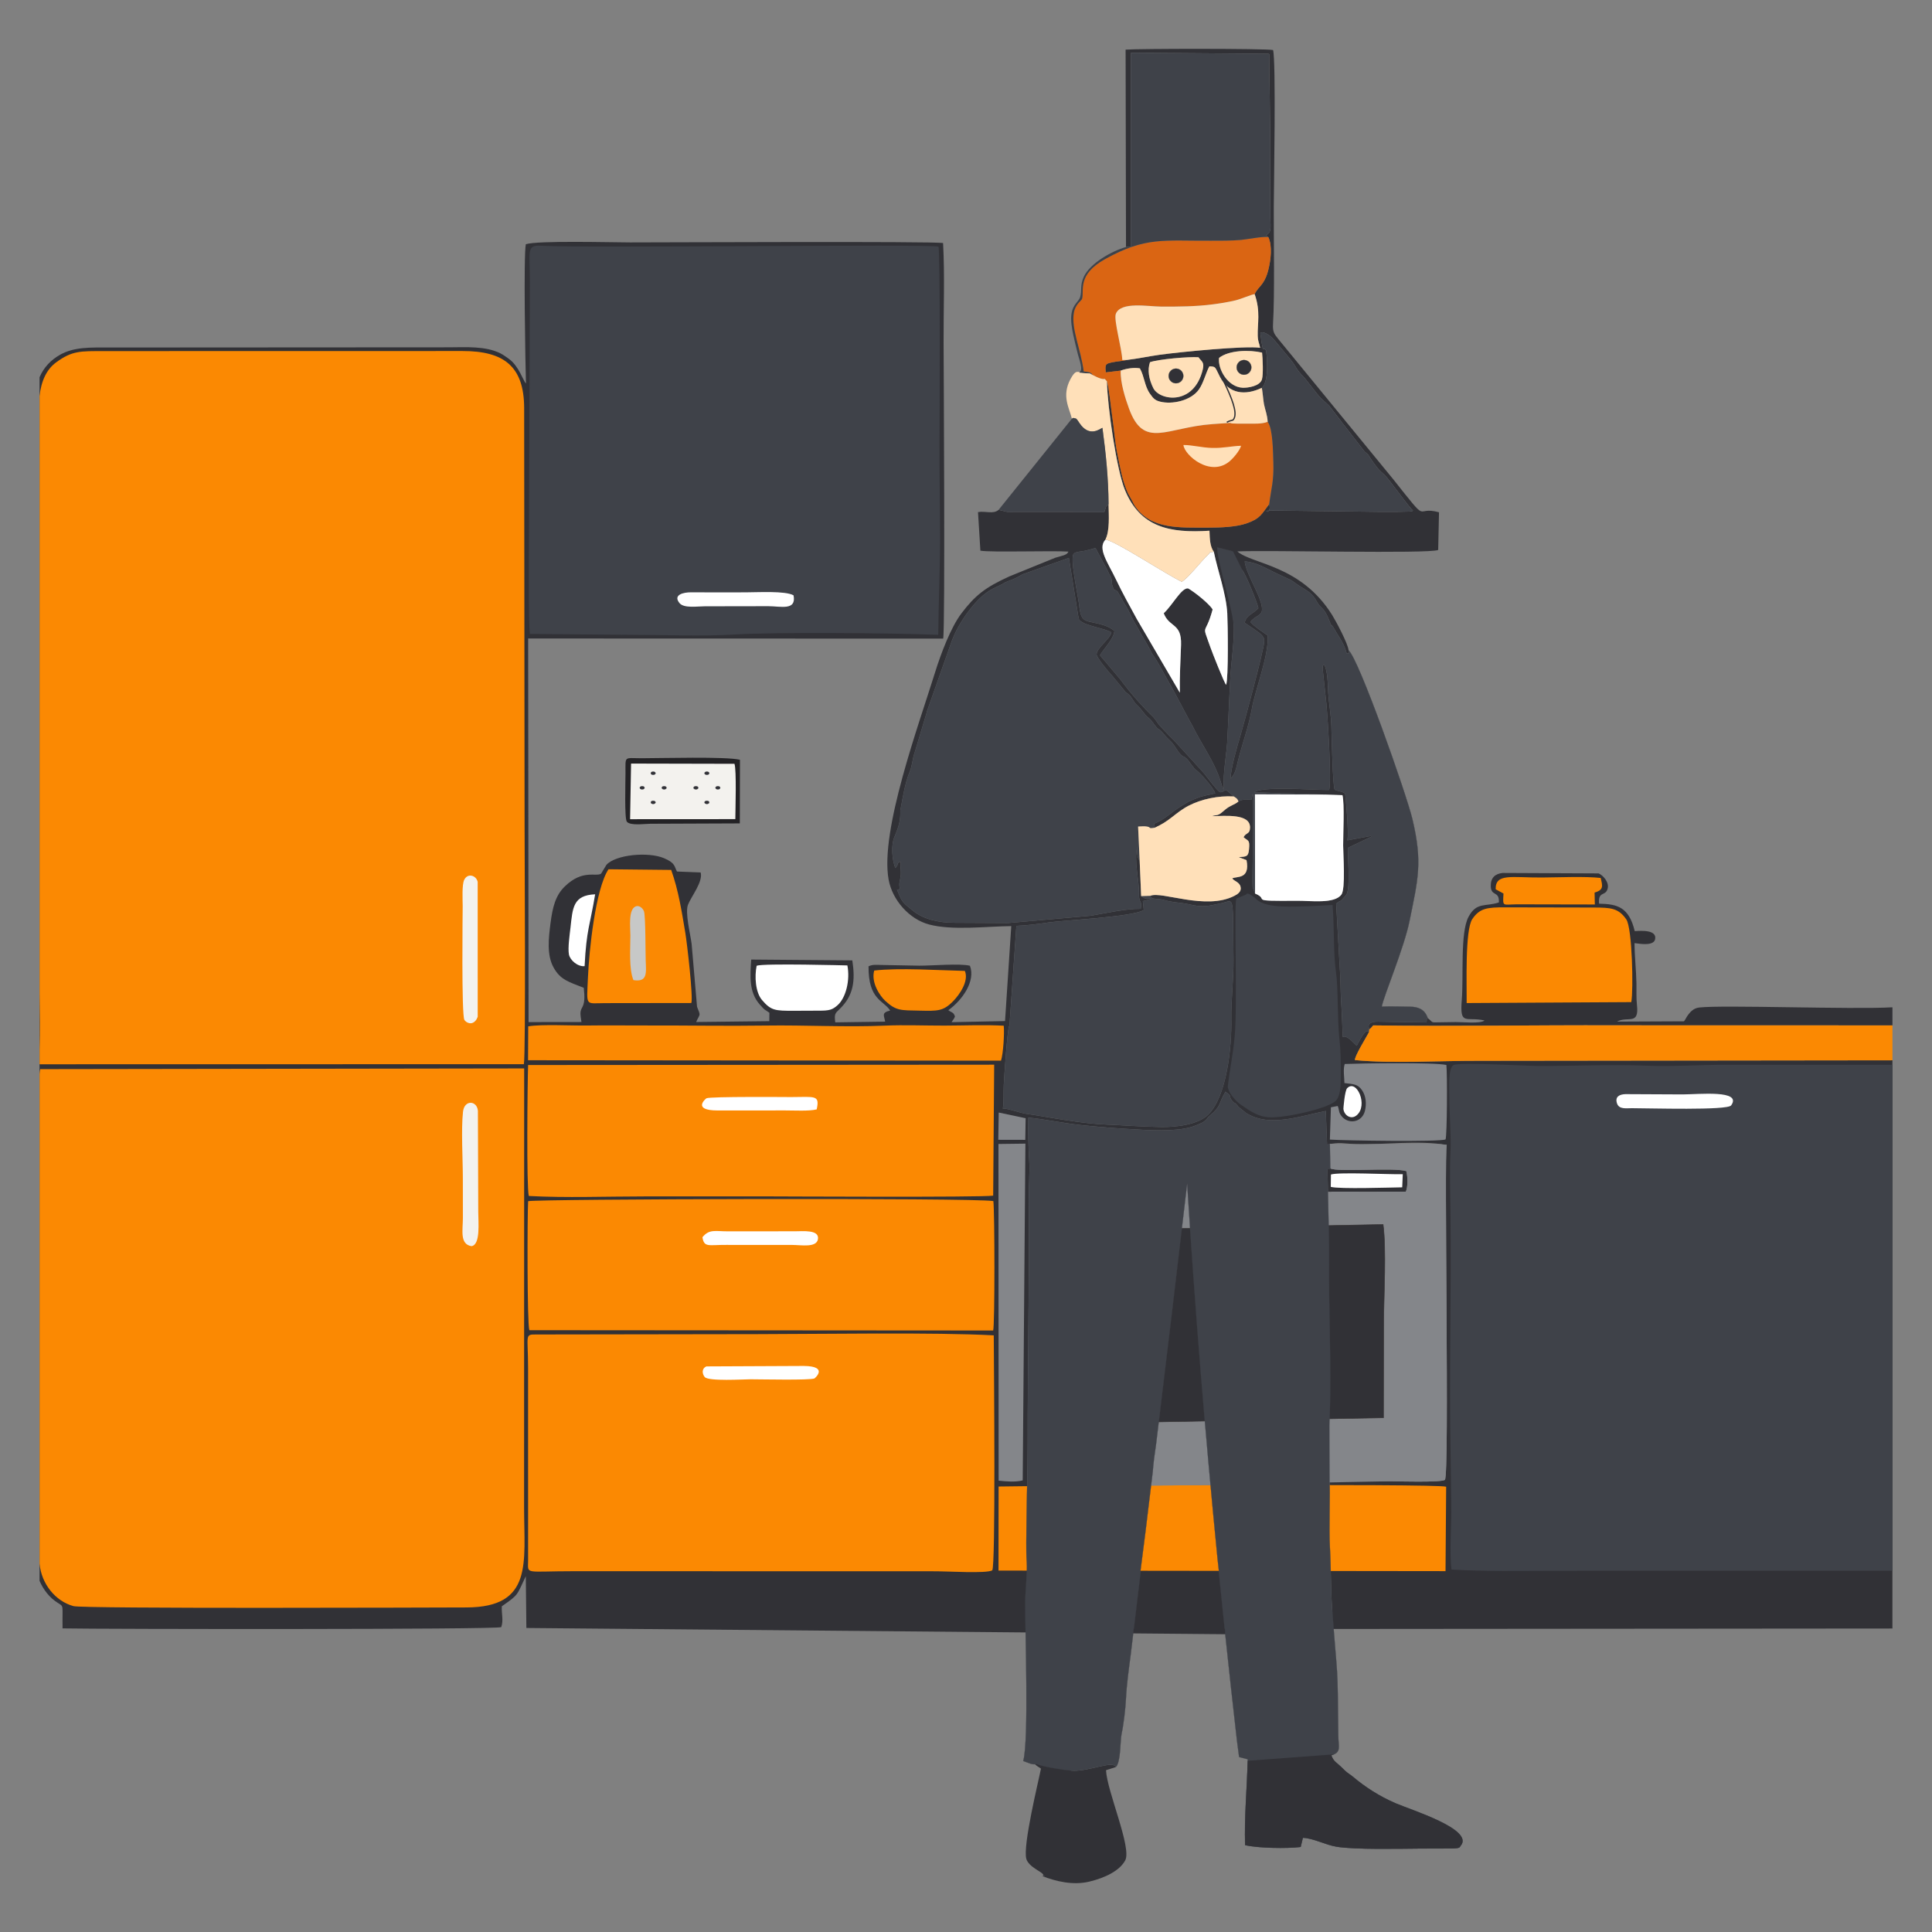<?xml version="1.0" encoding="UTF-8"?>
<!DOCTYPE svg PUBLIC "-//W3C//DTD SVG 1.1//EN" "http://www.w3.org/Graphics/SVG/1.1/DTD/svg11.dtd">
<!-- Creator: CorelDRAW 2020 (64-Bit) -->
<svg xmlns="http://www.w3.org/2000/svg" xml:space="preserve" width="744.192mm" height="744.192mm" version="1.1" style="shape-rendering:geometricPrecision; text-rendering:geometricPrecision; image-rendering:optimizeQuality; fill-rule:evenodd; clip-rule:evenodd"
viewBox="0 0 7879.37 7879.37"
 xmlns:xlink="http://www.w3.org/1999/xlink"
 xmlns:xodm="http://www.corel.com/coreldraw/odm/2003">
 <rect x="0" y="0" width="7879.37" height="7879.37" fill="#808080" stroke="none"/>
 <defs>
  <style type="text/css">
   <![CDATA[
    .str2 {stroke:#313136;stroke-width:5.29;stroke-miterlimit:22.926}
    .str1 {stroke:#373435;stroke-width:2.12;stroke-miterlimit:22.926}
    .str0 {stroke:#3F4249;stroke-width:0.81;stroke-miterlimit:22.926}
    .fil0 {fill:none}
    .fil8 {fill:#232225}
    .fil1 {fill:#313136}
    .fil3 {fill:#3F4249}
    .fil5 {fill:#84868A}
    .fil10 {fill:#C7C8C7}
    .fil4 {fill:#DA6513}
    .fil9 {fill:#F3F2EE}
    .fil2 {fill:#FB8902}
    .fil7 {fill:#FFE0B9}
    .fil6 {fill:white}
   ]]>
  </style>
 </defs>
 <g id="Слой_x0020_1">
  <g id="_2100494217264">
   <rect class="fil0" x="-0" y="-0" width="7879.37" height="7879.37"/>
   <g>
    <g>
     <g>
      <path class="fil1" d="M5138.87 1416.98l10.85 1.97c3.68,12.27 5.5,-4.26 13.98,11.69 0.4,0.75 16.57,122.51 -18.36,151.45 -65.41,31.15 -133.26,26.27 -169.61,-44.41 -21.64,-42.08 -15.73,-42.42 -43.34,-43.64 -13.89,23.93 -23.4,66.88 -42.61,94.14 -32.98,46.8 -110.66,62.28 -158.89,49.76 -22.52,-5.84 -28.71,-15.36 -40.7,-31.89 -22.32,-30.77 -22.52,-69.63 -41.34,-103.69 -24.48,-4.48 -55.54,0.6 -78.18,9.07l-60.94 7.26c-3.08,-32.61 -2.09,-34.85 25.91,-40.97 20.3,-4.44 44.16,-5.25 61.02,-9.84 42,-4.82 88.15,-14.76 131.77,-20.86 84.07,-11.75 351.78,-37.9 410.7,-28.64 -0.08,-0.48 -0.16,-0.96 -0.24,-1.42zm-448.85 60.21c-10.96,32.05 -4.51,69.16 13.54,105.6 25.41,51.3 166.28,73.89 201.98,-76.96 6.88,-29.05 -5.43,-31.48 -17.74,-48.79 -39.29,-2.99 -164.04,8.09 -197.79,20.15zm281.76 -17.63c-5.88,46.03 35.9,118.98 96,121.72 21.12,0.96 71.09,-6.23 79.03,-34.53 5.96,-21.23 2.85,-85.69 0.34,-108.66 -52.99,-12.19 -135.07,-10.01 -175.38,21.46z"/>
      <path class="fil1" d="M5138.87 1416.98l10.85 1.97c-2.1,-7.02 -4.82,-23.48 -9.72,-60.86 9.54,-8.82 36.48,5.97 53.36,24.63 0.77,0.85 1.74,2.06 2.49,2.9 0.73,0.82 1.75,1.98 2.47,2.79 0.69,0.78 1.73,1.91 2.41,2.67l60.72 72.84c32.5,40.56 16.99,33.44 57.9,76.24 0.76,0.8 1.79,1.95 2.56,2.76l54.85 69.62c13.24,15.35 31.87,30.29 44.58,43.08l47.42 61.22c0.58,0.9 1.34,2.24 1.94,3.11 4.55,6.71 3.73,5.04 8.86,11.26l86.26 110.97c17.41,15.61 9.54,4.99 21.97,24.67 6.74,10.67 11.41,16.76 17.03,24.5 18.42,25.35 19,24.79 42.48,46.17 17.73,16.14 98.69,131.47 115.51,144.67 -3.68,2.69 -0.12,1.89 -13.18,4.12l-50.61 1.09c-25.94,-0.06 -51.88,-0.02 -77.82,-0.01l-425.08 -5.29c-9.5,-0.06 -16.35,0.04 -21.19,0.24 -21.61,0.9 -3.42,3.93 -3.74,5.05 1.5,-1.79 2.73,-3.45 3.74,-5.05 4.72,-7.53 4.25,-13.75 1.37,-26.72 -30.81,40.5 -35.89,59.39 -92.59,78.91 -43.04,14.82 -105.69,17.31 -155.59,17.19 -119.36,-0.3 -232.68,8.12 -298.47,-86.75 -7.63,-11 -7.64,-15.26 -14.78,-27l-14.7 -26.51c-24.62,-55.96 -31.27,-103.83 -43.84,-164.65 -9.28,-44.88 -12.68,-99.41 -20.41,-149.73 -4.54,-29.6 -13.47,-121.2 -21.45,-141.89 2.05,104.84 39.57,361.05 73.41,443.26 62.51,151.87 181.79,176.62 344.75,166.06 1.25,33.01 1.68,63.86 17.76,85.97 15.52,76.27 50.24,170.11 54.82,250.44 2.35,41.33 5.29,266.29 -4.68,292.04 -7.59,-7.62 -56.12,-130.58 -63.31,-151 -38.05,-108.17 -22.88,-41.13 8.26,-156.35 -13.38,-23.3 -74.9,-72.24 -100.12,-86.03 -26.8,-3.24 -62.59,67.2 -99.3,101.55 22.86,59.22 73.54,38.64 70.63,128.77 -2.06,63.61 -6.3,131.82 -4.92,195.1l-175.62 -300.77c-28.52,-52.64 -57.01,-102.91 -83.88,-159.26 -34.5,-72.35 -77.19,-127.28 -44.19,-163.91 18.52,-37.17 13.8,-96.85 13.02,-144.72 -15.4,14.51 -6.99,3.63 -17.11,31.4l-341.4 -0.36c-77.06,0.09 -40.44,2.68 -89.86,-8.24 -21.47,19.37 -55.14,3.67 -84.09,9.48l9.72 157.15c38.69,7.68 297.57,-0.7 358.81,3.82 -5,14.98 -26.54,16.69 -53.41,25.07l-187.67 76.3c-98.78,45.06 -139.84,77.7 -195.56,151.32 -42.39,56.01 -83.04,162.64 -106.9,239.61 -65.61,211.58 -225.76,646.48 -189.55,845.52 15.13,83.16 83.87,161.5 165.33,183.01 95.45,25.21 233.57,7.51 334.84,6.57l-25.36 387.29 -218.06 4.5 10.52 -15.71c3.3,-9.41 5.08,-4.07 0.29,-14.82 -4.39,-9.87 -14.99,-11 -24.17,-18.21 57.87,-41.59 111.99,-119.19 88.26,-181.35 -38.72,-10.4 -157.87,-0.01 -206.89,-0.36l-155.14 -2.9c-19.83,-0.47 -35.11,-2.43 -51.5,5.57 -1.15,137.43 61.51,138.42 88.21,180.35 -38.48,8.79 -23.36,22.35 -20.59,45.26l-203.36 2.9c-4.55,-34.89 -0.08,-37.08 17.25,-53.73 57.82,-55.59 64.99,-116.07 52.34,-199.01l-412.35 -3.38c-4.36,67.37 -9.99,133.46 35.35,183.87 24.99,27.78 13.52,14.82 38.86,33.13l-0.5 34.25 -298.26 3.44c16.01,-36.06 19.39,-21.89 3.63,-62.16l-22.08 -256.55c-5.1,-39.52 -27.67,-127.75 -14.69,-160.09 13.64,-33.99 61.73,-93.28 51.54,-131.08l-96.61 -3.86c-11.38,-20.05 -5.24,-34.25 -52.72,-54.31 -64.86,-27.41 -197.83,-14.47 -235.03,27.12l-21.75 35.94c-21.21,13.95 -75.26,-18.94 -148.43,52.55 -37.8,36.92 -49.38,84.17 -57.81,149.39 -7.71,59.59 -16.11,129.07 12.35,180.55 28.2,51 61.84,58.64 123.18,82.96 9.3,77.91 -9.39,74.76 -12.81,96.92 -2.09,13.51 1.82,28.78 3.46,42.72l-215.75 0.3 -1.65 -1564.47 1692.63 0.46c8.45,-38.69 2.01,-1118.13 1.68,-1210.17 -0.47,-131.38 5.08,-273.01 -2.08,-403.01 -33,-7.82 -1182.12,-2.37 -1276.63,-2.55 -73.68,-0.14 -376.99,-8.38 -425.06,7.3 -9.74,46.76 -1.94,488.86 0.52,567.77 -11.25,-10.07 -28.1,-70.04 -69.21,-99.93 -6.11,-4.44 -23.42,-17.11 -34.8,-22.77 -61.07,-30.32 -138.55,-25.04 -211.09,-24.61l-1386.16 0.81c-74.39,-0.03 -142.23,-3.07 -200.07,30.24 -35.58,20.49 -64.26,49.23 -82.38,90.87l0 4908.9c16.11,37.01 40.59,68.43 74.17,89.64 26.46,16.71 18.1,6.58 19.63,104.18 168.15,3.31 1764.98,5.08 1789.15,-5.05 9.9,-27.91 0.66,-54.13 2.34,-85.08 70.29,-49.2 59.24,-42.07 97.83,-122.71l2.31 211.2 3099.47 27.78 140.64 -306.6c0.22,-50.32 -1196.53,54.89 -1199.49,11.05 -3.26,-48.37 -1.23,-111.59 -0.97,-162.1 0.59,-114.86 5.17,-202.39 4.99,-320.68 -0.5,-334.92 7.34,-664.74 4.22,-998.24 -0.51,-54.11 5.37,-109.78 1.66,-162.87 -3.36,-48.01 -4.17,-120.49 -3.12,-169.78 71.51,7.26 148.7,24.06 223.08,31.52 79.95,8.02 152.17,13.45 231.57,17.7 69.71,3.73 171.69,7.45 230.84,-18.35 15.9,-6.94 27.13,-9.41 39.52,-22.39 9.64,-10.1 1.96,-5.44 14.97,-16.42 49.27,-41.56 33.81,-47.53 63.82,-97.64 31.64,22.42 9.19,13.57 26.69,36.58 12.5,16.42 5.89,-1.77 26.31,25.28l31.8 25.82c7.46,4.55 16.3,8.7 24,12.16 88.84,39.86 209.42,-3.43 300.12,-21.23l5.25 137.2c53.8,-11.91 68.69,-3.53 121.12,-2.06 110.26,3.09 248.41,-16.91 367.2,3.2 -11.52,30.41 11.6,1343.72 -7.57,1365.65 -10.49,12 -207.31,6 -225.15,6.08 -71.93,0.33 -154.09,2.49 -225.03,-2.2 -12.67,-59.48 -19.42,-118.13 -22.72,-157.9 -4.75,-57.38 -2.3,-75.45 0,-0 1.04,34.03 2.05,87.08 2.35,164.13 3.24,30.84 -2.75,193.53 1.33,262.73 4.92,83.7 3.18,172.1 9.16,253.25l1.13 82.36 2284.02 -1.85 0 -2317.37 -1688.19 2.01c-154.05,-0.52 -356.19,11.83 -503.98,-2.97 -1.52,-15.39 44.19,-89.35 57.56,-113.97 -1.19,-0.97 -3.26,-1.66 -4.22,-1.83 -0.87,-0.15 -2.96,-1.26 -3.98,-1.3 -12.46,-0.5 -34.97,45.58 -41.91,58.67 -15.51,-14.15 -29.95,-32.62 -48.01,-37.63l-8.91 1.4c-1.81,-44.57 -3.38,-95.57 -6.32,-139.65 -3.29,-49.29 -2,-94.22 -5.7,-139.95l-14.85 -263.51c14.17,-12.42 10.01,-5.24 22.35,-14.64l19.97 -22.78c15.78,-32.56 5.24,-142.92 5.24,-190.13l97.88 -46.55c-1.56,-0.94 -3.66,-1.64 -5.09,-2.03l-94.52 17.57c6.04,-31.44 -5.21,-152.15 -9.29,-191.01 -17.9,-11.36 -33.09,-9.02 -42.59,-15.91 -7.98,-11.22 -12.76,-227.04 -13.54,-258.37 -1.1,-44.18 -9.66,-89.9 -12.67,-134.22 -1.64,-24.18 -1.38,-99.58 -18.43,-118.09 -4.69,10.37 -2.59,-5.66 -4.67,17.55l11.69 110.45c8.25,55.72 25.85,359.81 14.42,384.23 -59.77,0.83 -276.6,-16.8 -305.7,9.89l289.41 9.02 71.07 2.41c8.87,35.47 2.64,159.33 2.81,204.71 0.15,38.3 10.31,177.33 -7.23,200.9 -28.77,38.69 -125.06,24.57 -180.42,25.03 -208.03,1.72 -108.17,-3.48 -171.62,-29.42l-9.74 -25.57c-2.95,-20.33 6.33,-340.19 0.36,-382.98l-5.2 25.86c-22.73,0 -41.38,-2.43 -53.17,7.29 -16.48,13.93 -31.26,14.67 -52.51,31.83 -6.04,4.88 -18.39,16.02 -23.08,18.71 -15.66,8.97 -18.46,3.36 -31.39,9.28 53.74,-0.68 155.26,-11.47 154.22,46.56 -0.51,28.27 -15.81,18.79 -26.36,39.22 18.33,16.44 25.96,8.82 22.3,48.91 -2.85,31.28 -10.47,29.85 -41.86,32.55l31.66 12.06c14.86,78.99 -38.86,64.94 -58.12,74.24 6.59,11.75 28.61,14.25 33.62,33.93 4.8,18.83 -9.45,29.26 -23.91,36.86 -116.74,61.32 -299.29,-19.95 -343.65,0.44 6.81,10.15 1,11 32.47,13.3 15.46,1.12 26.24,5.09 40.49,8.27 29.21,6.51 56.17,6.69 84.69,13.3 31.09,7.21 59.49,10.67 93.27,3.49 15.37,-3.27 19.81,-4.12 37.14,-7.68 55.52,-11.39 47.81,-47.93 50.77,229.12 0.86,80.28 -10.39,166.23 -8.96,241.96 2.23,118.52 -18.72,313.88 -92.91,389.61 -40.56,41.4 -130.37,52.43 -191.94,51.6 -77.95,-1.05 -157.09,-7.37 -233.44,-10.59 -67.04,-2.83 -150.74,-16.38 -216.62,-27.11 -34.92,-5.69 -70.26,-12.15 -99.4,-15.87 -25.31,-3.23 -86.9,-25.7 -97.09,-21.26 4.23,-26.84 2.24,-65.33 3.59,-96.1 1.38,-31.32 13.9,-214.94 21.31,-239.23 0.38,-1.26 1.66,-4.39 2.08,-5.56l28.07 -404.53c39.8,-1.27 91.67,-7.91 131.19,-13.84 57.46,-8.62 346.51,-22.73 388.45,-50.8l-3.82 -36.24 34.57 -8.89c-17.15,-6.33 -18.88,6.28 -41.61,-11.83l-6.1 -144.78c-12.32,-16.29 -9.42,-36.19 -9.42,-56.84 -15.15,61.19 7.97,133.26 6.71,196.09 -0.7,35.04 13.31,20.72 7.12,57.48 -62.47,-0.82 -141.95,17.93 -204.31,28.23l-336.86 29.74 -217.16 -1.1c-63.37,0.58 -129.54,-14.44 -172.67,-50.73 -40.23,-33.85 -40.03,-27.93 -62.81,-83.89 3.97,-2.79 7.86,2.7 9.36,-3.6 0.27,-1.15 1.94,-0.76 2.82,-1.3 -6.78,-19.67 0.6,-31.07 3.16,-55.02 1.43,-13.33 -1.78,-30.13 -1.35,-55.1 -21.56,11.78 -3.34,8.52 -21.09,26.38 -13,-35.01 -18.42,-91.6 -3.09,-127.71 12.77,-30.09 23.77,-59.09 23.57,-94.28 -0.11,-20.62 -0.76,-7.9 1.85,-21.88 8.63,-46.29 17.38,-102.71 36.21,-147.86 11.07,-26.54 11.4,-54.07 20.31,-78.33l48.03 -159.61c1.41,-4.97 1.97,-7.93 3.24,-11.95l99.83 -282.86c25.82,-72.28 98.62,-178.99 165.94,-213.49l41.48 -20.2c11.36,-8.29 27.28,-13.23 42.76,-19.26 14.83,-5.77 30.04,-16.13 40.3,-20.68l187.32 -66.47 37.98 235.64c4.7,26.2 7.11,19.32 8.8,20.9 22.27,20.91 101.07,30.81 126.77,47.21 -7.67,29.37 -57.36,60.34 -60.54,88.92 -1.33,11.93 49.21,73.53 60.3,83.74l51.39 62.46c16.43,21.56 0.93,2.3 18.66,17.38 15.89,13.51 18.76,29.29 34,43.54 28.28,26.45 22.64,31.2 49.7,54.34 15.06,12.88 16.12,20.6 30.24,36.5 8.75,9.86 6.31,5.48 11.45,9.16 14.97,10.71 18.61,22.15 43.41,45.01 1.11,1.03 4.05,4.2 5.1,5.27 16.07,16.26 24.12,36.42 37.46,50.32 15,15.62 10.23,4.16 24.24,17.05 15.06,13.87 26.36,38.34 42.88,50.23 17.62,12.69 71.39,74.38 74.9,92.45 -28.9,7.19 -48.99,8.95 -74.48,19.33 -10.07,4.1 -20.26,7.8 -32.38,13.42l-30.02 18.03c-39.58,23.43 -69.34,56.59 -112.44,73.04l3.48 16.18c31.33,-15.18 45.23,-24.01 70.87,-43.86 20.15,-15.6 40.7,-32.47 67.53,-46.18 51.32,-26.23 118.93,-41.12 183.57,-37.36l-31.5 -26.75c-9.06,2.62 -13.97,10.16 -23.61,9.34 -10.77,-0.91 -64.96,-77.93 -75.44,-87.26l-116.14 -127.02c-4.15,-4.42 -12.26,-11.62 -15.75,-15.2 -11.29,-11.58 -19.08,-20.83 -32.65,-34.6 -16.27,-16.52 -19.63,-26.41 -31.99,-40.74 -0.7,-0.82 -1.74,-1.93 -2.48,-2.71 -0.73,-0.78 -1.84,-1.83 -2.6,-2.57 -47.57,-46.53 -92.63,-98.33 -132.09,-151.7l-52.3 -61.92c-10.16,-13.52 -18.05,-19.57 -29.18,-34.9 18.32,-30 55.44,-65.75 58.79,-99.26 -13.5,-9.58 -20.68,-16.11 -43.91,-23.34 -75.75,-23.59 -91.61,-1.8 -100.34,-84.83 -3.52,-33.45 -39.5,-193.8 -21,-206.72 5.7,-7.66 31.45,-8.82 43.27,-11.38 17.54,-3.8 28.08,-6.78 44.69,-11.59l49.58 92.32c5.95,13.66 2.85,7.02 8.06,17.31 6.39,12.62 1.14,-0.92 5.97,11.7 5.7,14.86 0.77,22.06 6.59,36.63 9.4,23.53 3.32,6.22 19.41,18.99l43.43 75.13c27.19,58.98 62.44,111.23 92.78,169.06 7.69,14.66 0.77,3.72 9.69,16.77 30.58,44.78 50.96,89.87 77.79,134.24l72.17 135.44c0.56,0.97 1.4,2.21 1.97,3.18l9.07 16.59c37,75.29 88.46,143.62 113.27,223.21 1.55,4.99 5.04,16.49 6.36,20.04l7.04 15.3c-3.72,-80.08 12.79,-140.51 15.39,-217.93l10.37 -222.74c3.01,-70.13 15.57,-143.35 15.62,-216.61 0.04,-67.92 -25.51,-123.6 -27.57,-191.84 2.41,-1.31 -3.03,-16.14 15.25,3.37 -6.19,-14.29 -4.54,-6.84 -6.08,-25.86l22.06 16.89c0.13,-9.81 -1.2,-20.16 1.13,-29.56 6.8,-27.53 -0.62,-11.48 13.49,-18.18l15.96 6.67c14.65,18.58 60.83,131.55 65.38,155.29 -23.6,25.32 -48.36,26.92 -55.99,59.35 14.08,10.43 61.38,38.98 71.7,52.62 9.21,12.17 8.62,13.66 7.77,26.96 -2.33,36.51 -82.47,333.81 -97.04,381.55 -11.77,38.56 -38.94,132.63 -39.93,174.42 19.15,-16.36 24.11,-46.16 30.01,-70.07 17.49,-70.75 44.94,-144.71 57.28,-215.57 13.07,-75.06 70.41,-218.9 64.27,-298.24 -15.86,-10.76 -58.67,-39.49 -69.63,-54.13 4.07,-9.55 2.62,-5.05 11.11,-13.01 13.12,-12.3 26.37,-13.36 33.82,-28.39 14.16,-42.88 -62.22,-147.16 -68.95,-206.18 48.35,2.96 87.46,28.94 128.9,48.38l54.07 25.08c12.54,5.82 20.6,13.4 30.43,20.06 38.31,25.96 60.02,31.12 81.59,72.04 7.4,14.06 12.91,16.53 24.08,28.86 15.67,17.3 23.37,42.4 31.81,61.28 0.12,0.26 0.23,0.52 0.35,0.77 10.38,22.96 -11.86,-11.74 -0.35,-0.77 1.72,1.64 4.19,4.29 7.63,8.3l24.79 41.29c14.03,20.86 27.08,46.77 32.76,71.58 8.68,-10.17 10.43,12.16 7.54,-14.17 -1.84,-27.04 -52.72,-121.26 -66.96,-144.09 -128.38,-205.76 -326.46,-206.47 -386.63,-259.47 114.54,-6.11 781.13,10.67 819.01,-5.99l3.35 -153.64c-105.29,-28.86 -31.16,61.39 -186.83,-134.86l-468.31 -571.36c-14.67,-18.9 -23.85,-26.75 -21.84,-61.13 7.35,-125.64 2.42,-343.32 3.12,-475.89 0.46,-86.76 9.51,-601.28 -2.97,-642.03 -30.92,-6.44 -547.59,-5.88 -601.34,-1.57l1.62 804.94 20.4 -1.02 -0 -791.35 559.69 4.17c0.45,0.24 2.75,0.74 4.14,1.03 0,127.89 4.72,254.87 3.12,382.74l1.31 284.48c1.45,47.25 3.99,59.77 -17.02,71.75l8.75 7.72c17.17,36.2 10.26,93.36 -0.25,134.87 -5.25,20.71 -11.77,37.04 -22.91,53.28 -12.01,17.51 -23.39,24.34 -32.46,44.67 24.66,70.64 10.95,120.5 12.44,168.86 0.82,26.67 6.2,29.65 9.45,48.41zm2579.14 2691.09l0 73.83 -1129.59 -0.29c-329.25,-1.3 -658.79,4.87 -987.9,0.32 -4.03,4.52 -3.63,4.56 -7.26,8.32 -4.9,5.08 -4.68,4.62 -9.13,8.32 -0.47,-6.06 -15.21,-32.47 36.64,-31.9l196.99 3.21c3.23,-15.41 -2.91,-8.64 4.9,-17.92 25.55,19.75 8.06,18.07 51.79,17.29 20.78,-0.37 41.48,-0.65 62.27,-0.91 27.87,-0.35 100.57,7.59 117.72,-6.48 -75.33,-17.03 -101.39,23.71 -92.84,-82.97 7.99,-99.76 -7.07,-275.39 27.85,-340.28 32.82,-60.98 69.04,-39.93 123.43,-58.18 2.66,-49.41 -32.24,-22.38 -32.99,-67.2 -0.56,-33.44 17.78,-49.61 48.03,-52.97l391.66 1.81c16.56,6.54 42.96,33.9 37.37,60.21 -7.53,35.43 -40,9.29 -35.46,63.17 73.05,1.72 121.56,12.07 145.56,112.05 30.39,-2.19 89.98,-4.89 83.21,32.35 -5.05,27.79 -55.44,20.51 -84.07,16.53 -0.03,53.73 6.85,109.09 7.83,165.09 0.51,29 -1.13,59.1 2.08,87.71 9.45,84.36 -37.63,43.34 -81.59,67.31l273.22 -1.25c7.37,-9.17 6.09,-9.86 11.36,-17.99 11.69,-18.05 26.18,-35.36 50.51,-38.24 95.59,-11.33 623.9,8.61 788.42,-0.9z"/>
      <path class="fil1" d="M5418.29 4979.61l9.52 -0.77 1.65 -118.81 304.1 0.19c8.53,-21.79 7.94,-58.06 2.01,-83.92 -54.31,-16.25 -277.38,5.52 -310.15,-11.13 -14.04,6.2 -11.56,-19.58 -10.41,58.31l3.27 156.13z"/>
      <path class="fil2" d="M4072.24 6405.38l1823.11 2.25 2.56 -344.23c-32.28,-13.85 -1763.63,-2.96 -1825.24,-0.92l-0.43 342.9z"/>
      <path class="fil2" d="M161.36 4340.51l1975.14 -0.38c8.29,-38.76 2.7,-904.03 2.96,-970.04l-1.75 -1706.85c-0.8,-169.2 -82.22,-231.65 -250.85,-231.64l-1463.74 0.28c-94.42,0.26 -128.87,-2.41 -195.09,46.7 -37.18,27.57 -60.18,74.51 -66.67,136.76l0 2435.48c1.16,77.54 1.97,155.42 0,230.52l0 59.17z"/>
      <path class="fil2" d="M164.16 4360.34c-1.06,2.84 -1.99,9.56 -2.8,19.42l0 1997.49c7.46,82.06 64.36,152.91 138.27,173.09 40.54,11.07 1464.43,5.81 1602.74,5.38 272.83,-0.86 235.15,-182.12 235.05,-408.15l0.35 -1790.17 -1973.61 2.94z"/>
      <path class="fil3" d="M5910.91 4471.77c0.11,77.13 7.79,160.77 4.69,224.63 -3.93,80.87 -1.17,164.7 -0.15,246.05 4.15,329.71 -5.72,662.31 0.55,987.9 1.5,77.66 1.76,146.15 2.72,222.39 0.87,69.04 -7.77,186.95 1.21,248.42 141.52,8.37 283.55,5.02 425.36,4.99l1372.7 -0.19 0 -2063.17 -679.61 -0.28c-111.06,0 -217.78,8.2 -330.61,3.5 -126.52,-5.27 -296.66,1.61 -434.92,1.61 -30.69,0 -321.63,-16.27 -344.93,-3.89 -22.49,11.95 -17.08,95.11 -17.03,128.05z"/>
      <path class="fil3" d="M2160.96 2585.43l413.81 3.67c134.35,0 288.27,6.87 420.06,-1.3 158.8,-9.84 628.56,-6.83 831.65,1.3 1.23,-130.8 7.33,-261.18 7.42,-393.11 0.09,-132.83 -3.02,-265.3 -2.26,-398.26 0.45,-78 3.55,-776.62 -4.33,-791.9 -43.87,-11.45 -1429.34,7.04 -1621.96,-3.7 -59.02,-3.29 -44.38,23.05 -44.38,143.9l-3.62 1029.27c-0.02,73.75 -2.92,359.79 3.62,410.13z"/>
      <path class="fil2" d="M2153.68 5578.63l0.11 786.46c-0.41,57.88 -16.55,42.84 188.22,42.81l1479.26 0.34c41.5,-0.04 201.48,9.79 225.4,-3.77 14.09,-12.68 7.2,-801.41 6.23,-958.46 -239.1,-13.06 -709.76,-5.15 -966.09,-4.91l-900.53 1.35c-47.44,-0.1 -32.79,1.17 -32.61,136.18z"/>
      <path class="fil3 str0" d="M4647.93 3509.71l-6.37 -138.78c14.58,-0.61 24.94,-1.83 36.89,0.19 17.51,2.97 2.25,9.67 31.62,4.48l-3.48 -16.18c43.11,-16.45 72.87,-49.61 112.44,-73.04l30.02 -18.03c12.12,-5.62 22.3,-9.32 32.38,-13.42 25.49,-10.37 45.58,-12.14 74.48,-19.33 -3.51,-18.06 -57.28,-79.76 -74.9,-92.45 -16.52,-11.89 -27.81,-36.36 -42.88,-50.23 -14.01,-12.9 -9.24,-1.43 -24.24,-17.05 -13.34,-13.9 -21.39,-34.06 -37.46,-50.32 -1.05,-1.07 -3.99,-4.24 -5.1,-5.27 -24.8,-22.87 -28.44,-34.31 -43.41,-45.01 -5.14,-3.68 -2.7,0.7 -11.45,-9.16 -14.11,-15.91 -15.18,-23.62 -30.24,-36.5 -27.06,-23.15 -21.42,-27.89 -49.7,-54.34 -15.23,-14.25 -18.11,-30.03 -34,-43.54 -17.74,-15.07 -2.23,4.18 -18.66,-17.38l-51.39 -62.46c-11.09,-10.21 -61.63,-71.81 -60.3,-83.74 3.19,-28.58 52.87,-59.55 60.54,-88.92 -25.7,-16.4 -104.5,-26.3 -126.77,-47.21 -1.68,-1.58 -4.1,5.3 -8.8,-20.9l-37.98 -235.64 -187.32 66.47c-10.25,4.54 -25.47,14.91 -40.3,20.68 -15.48,6.03 -31.4,10.97 -42.76,19.26l-41.48 20.2c-67.33,34.5 -140.13,141.21 -165.94,213.49l-99.83 282.86c-1.27,4.03 -1.83,6.98 -3.24,11.95l-48.03 159.61c-8.92,24.26 -9.24,51.79 -20.31,78.33 -18.83,45.15 -27.58,101.57 -36.21,147.86 -2.61,13.98 -1.96,1.27 -1.85,21.88 0.19,35.19 -10.8,64.19 -23.57,94.28 -15.32,36.11 -9.91,92.7 3.09,127.71 17.75,-17.86 -0.47,-14.61 21.09,-26.38 -0.43,24.97 2.77,41.77 1.35,55.1 -2.56,23.95 -9.94,35.35 -3.16,55.02 -0.88,0.54 -2.55,0.16 -2.82,1.3 -1.51,6.3 -5.39,0.81 -9.36,3.6 22.78,55.95 22.58,50.04 62.81,83.89 43.13,36.29 109.3,51.31 172.67,50.73l217.16 1.1 336.86 -29.74c62.37,-10.31 141.84,-29.06 204.31,-28.23 6.19,-36.76 -7.82,-22.44 -7.12,-57.48 1.26,-62.84 -21.86,-134.9 -6.71,-196.09 0,20.65 -2.91,40.55 9.42,56.84z"/>
      <path class="fil2" d="M2156.62 4877.57c148.19,8.24 319.33,1.86 469.87,1.86 158.62,-0.01 317.22,-0.38 475.84,-0.18 69.68,0.09 900.85,4.6 948.18,-3.01l4.09 -534.09 -1900.78 1.39c-2.6,66.54 -7.05,499.15 2.8,534.03z"/>
      <path class="fil2" d="M2153.89 4898.84c-3.49,57.46 -4.15,499.29 4.8,526.12l1891.87 1.32c6.8,-23.51 6.32,-486.23 0.66,-527.88 -75.81,-13.92 -1866.66,-8.63 -1897.32,0.44z"/>
      <path class="fil3 str0" d="M5032.04 3248.22c5.78,4.77 14.32,6.77 18.78,20.57 11.79,-9.72 30.44,-7.29 53.17,-7.29l5.2 -25.86c5.97,42.79 -3.31,362.65 -0.36,382.98l9.74 25.57 -0.46 -404.68 285.84 1.04 -289.41 -9.02c29.1,-26.69 245.94,-9.07 305.7,-9.89 11.43,-24.42 -6.17,-328.51 -14.42,-384.23l-11.69 -110.45c2.08,-23.2 -0.02,-7.17 4.67,-17.55 17.05,18.51 16.78,93.91 18.43,118.09 3.01,44.32 11.57,90.04 12.67,134.22 0.78,31.33 5.56,247.15 13.54,258.37 9.5,6.88 24.69,4.55 42.59,15.91 4.08,38.86 15.32,159.56 9.29,191.01l94.52 -17.57c1.43,0.39 3.52,1.1 5.09,2.03l-97.88 46.55c0,47.21 10.54,157.57 -5.24,190.13l-19.97 22.78c-12.34,9.41 -8.18,2.22 -22.35,14.64l14.85 263.51c3.7,45.73 2.41,90.66 5.7,139.95 2.94,44.08 4.52,95.08 6.32,139.65l8.91 -1.4c18.06,5 32.5,23.48 48.01,37.63 6.94,-13.09 29.45,-59.17 41.91,-58.67 1.02,0.04 3.11,1.14 3.98,1.3 0.96,0.17 3.03,0.87 4.22,1.83l0.73 -10.8c-0.47,-6.06 -15.21,-32.47 36.64,-31.9l196.99 3.21c3.23,-15.41 -2.91,-8.64 4.9,-17.92 -12,-36.31 -39.28,-45.66 -71.96,-46.22 -36.5,-0.63 -79.53,-1.89 -115.46,-0.43 8.79,-45.71 90.7,-238.02 113.34,-349.48 34.69,-170.8 53.66,-238.85 11.63,-415.5 -23.94,-100.61 -218.68,-654.52 -260.21,-687.88 2.89,26.33 1.14,4.01 -7.54,14.17 -5.68,-24.81 -18.73,-50.71 -32.76,-71.58l-24.79 -41.29c-26.51,-30.91 4.65,18.85 -7.28,-7.53 -8.57,-18.96 -16.27,-44.51 -32.16,-62.05 -11.17,-12.33 -16.68,-14.81 -24.08,-28.86 -21.56,-40.92 -43.28,-46.07 -81.59,-72.04 -9.83,-6.66 -17.89,-14.24 -30.43,-20.06l-54.07 -25.08c-41.44,-19.44 -80.54,-45.42 -128.9,-48.38 6.73,59.02 83.11,163.3 68.95,206.18 -7.46,15.03 -20.71,16.09 -33.82,28.39 -8.49,7.97 -7.04,3.47 -11.11,13.01 10.95,14.65 53.76,43.38 69.63,54.13 6.13,79.34 -51.2,223.18 -64.27,298.24 -12.34,70.86 -39.78,144.82 -57.28,215.57 -5.91,23.91 -10.86,53.72 -30.01,70.07 0.99,-41.79 28.16,-135.86 39.93,-174.42 14.58,-47.74 94.71,-345.05 97.04,-381.55 0.85,-13.3 1.44,-14.79 -7.77,-26.96 -10.32,-13.64 -57.62,-42.18 -71.7,-52.62 7.63,-32.43 32.39,-34.04 55.99,-59.35 -4.54,-23.74 -50.72,-136.7 -65.38,-155.29l-38.26 -76.5 -64.27 -16.48c2.06,68.24 68.34,263.57 68.3,331.49 -0.04,73.25 -12.61,146.47 -15.62,216.61l-10.37 222.74c-2.6,77.42 -19.11,137.85 -15.39,217.93l-7.04 -15.3c-1.32,-3.55 -4.8,-15.05 -6.36,-20.04 -24.81,-79.59 -76.27,-147.92 -113.27,-223.21l-9.07 -16.59c-0.57,-0.96 -1.41,-2.21 -1.97,-3.18l-72.17 -135.44c-26.83,-44.37 -47.2,-89.46 -77.79,-134.24 -8.92,-13.05 -2,-2.11 -9.69,-16.77 -30.34,-57.82 -65.59,-110.08 -92.78,-169.06l-43.43 -75.13c-16.09,-12.76 -10.01,4.55 -19.41,-18.99 -5.82,-14.58 -0.89,-21.78 -6.59,-36.63 -4.84,-12.62 0.42,0.92 -5.97,-11.7 -5.21,-10.29 -2.12,-3.65 -8.06,-17.31l-49.58 -92.32c-16.6,4.81 -27.15,7.79 -44.69,11.59 -11.81,2.56 -37.57,3.73 -43.27,11.38 -18.5,12.92 17.49,173.28 21,206.72 8.73,83.03 24.6,61.24 100.34,84.83 23.24,7.24 30.41,13.77 43.91,23.34 -3.35,33.51 -40.48,69.26 -58.79,99.26 11.13,15.33 19.02,21.38 29.18,34.9l52.3 61.92c39.46,53.37 84.52,105.17 132.09,151.7 0.76,0.74 1.87,1.8 2.6,2.57 0.73,0.78 1.77,1.9 2.48,2.71 12.36,14.33 15.72,24.22 31.99,40.74 13.56,13.77 21.36,23.02 32.65,34.6 3.49,3.58 11.6,10.78 15.75,15.2l116.14 127.02c10.48,9.33 64.68,86.34 75.44,87.26 9.65,0.82 14.56,-6.72 23.61,-9.34l31.5 26.75z"/>
      <path class="fil3 str0" d="M4691.75 3653.38l-37.71 1.11c22.73,18.11 24.47,5.5 41.61,11.83l-34.57 8.89 3.82 36.24c-41.94,28.08 -330.99,42.18 -388.45,50.8 -39.53,5.93 -91.39,12.57 -131.19,13.84l-28.07 404.53c-0.42,1.18 -1.7,4.31 -2.08,5.56 -7.4,24.29 -19.93,207.9 -21.31,239.23 -1.36,30.77 0.64,69.26 -3.59,96.1 10.2,-4.45 71.78,18.02 97.09,21.26 29.14,3.72 64.48,10.18 99.4,15.87 65.88,10.73 149.58,24.28 216.62,27.11 76.36,3.22 155.49,9.54 233.44,10.59 61.57,0.83 151.38,-10.2 191.94,-51.6 74.19,-75.73 95.14,-271.09 92.91,-389.61 -1.43,-75.73 9.82,-161.68 8.96,-241.96 -2.96,-277.04 4.75,-240.51 -50.77,-229.12 -17.34,3.56 -21.77,4.41 -37.14,7.68 -33.77,7.18 -62.18,3.72 -93.27,-3.49 -28.51,-6.61 -55.48,-6.79 -84.69,-13.3 -14.25,-3.18 -25.03,-7.14 -40.49,-8.27 -31.48,-2.29 -25.66,-3.14 -32.47,-13.3z"/>
      <path class="fil2" d="M5584.13 4198.57l-0.73 10.8c-13.36,24.62 -59.08,98.59 -57.56,113.97 147.79,14.8 349.93,2.45 503.98,2.97l1688.19 -2.01 0 -142.4 -1129.59 -0.29c-329.25,-1.3 -658.79,4.87 -987.9,0.32 -4.03,4.52 -3.63,4.56 -7.26,8.32 -4.9,5.08 -4.68,4.62 -9.13,8.32z"/>
      <path class="fil4" d="M4455.37 1529.07c12.38,5.29 17.24,9.37 30.43,13.72 26.54,8.76 12.25,-6.17 28.68,12.41 7.98,20.69 16.9,112.29 21.45,141.89 7.73,50.31 11.13,104.85 20.41,149.73 12.58,60.82 19.23,108.68 43.84,164.65l14.7 26.51c7.13,11.74 7.15,16 14.78,27 65.79,94.87 179.11,86.45 298.47,86.75 49.9,0.12 112.55,-2.37 155.59,-17.19 56.7,-19.52 61.78,-38.41 92.59,-78.91 8.05,-63.93 19.4,-92.34 16.87,-169.99 -1.36,-41.87 -1.88,-138.86 -23.21,-165.28 -25.09,9.71 -55.44,7.13 -86.67,7.42 -130.54,1.21 6.73,-8.54 -139.63,2.01 -187.39,13.51 -278.07,102.99 -339.07,-63.09 -15.7,-42.75 -36.18,-108.1 -33.95,-155.25l-60.94 7.26c-3.08,-32.61 -2.09,-34.85 25.91,-40.97 20.3,-4.44 44.16,-5.25 61.02,-9.84l-19.54 0.31c-1.71,-47.34 -35.9,-164.06 -26.37,-188.33 20.14,-51.28 131.74,-29.68 186.03,-29.45 69.18,0.3 141.19,-0.34 208.04,-9.05 32.95,-4.29 60.7,-8.7 93.2,-16.27 23.26,-5.42 68.54,-25.23 78.97,-25.41 9.07,-20.33 20.45,-27.16 32.46,-44.67 11.14,-16.24 17.66,-32.57 22.91,-53.28 10.52,-41.51 17.42,-98.67 0.25,-134.87 -19.9,-3.79 -85.53,9.09 -111.17,11.51 -39.78,3.75 -82.81,2.89 -122.94,3.14 -193.08,1.25 -265.09,-17.01 -431.09,74.86 -115.47,63.91 -84.86,127.27 -94.25,162.03 -2.12,7.85 -27.59,21.53 -33.6,57.49 -11.03,66.11 27.85,145.38 40.19,238.88 16.01,2.49 30.44,1.98 35.64,14.26z"/>
      <path class="fil5" d="M5425.43 4765.17c32.76,16.65 255.83,-5.12 310.15,11.13 5.94,25.86 6.52,62.13 -2.01,83.92l-826.22 0.66c-57.8,-137.37 -199.11,-91.03 -360.54,-0.43l80.44 153.17 1013.64 -19.72c13.52,104.49 3.03,281.81 2.28,393.36 -0.89,131.32 -0.21,262.64 -0.8,394.92l-997.62 18.06c-4.51,46 -37.06,216.91 -28.27,258.24 70.94,4.69 979.35,-16.99 1051.28,-17.31 17.84,-0.08 214.66,5.92 225.15,-6.08 19.17,-21.93 -3.94,-1335.23 7.57,-1365.65 -62.69,-9.73 -170.73,-4.01 -237.9,-3.61 -80.09,0.47 -158.82,1.59 -238.95,-0.82l1.78 100.17z"/>
      <path class="fil3" d="M4592.2 1007.37c-58.18,16.71 -146.64,66.09 -172.22,121.83 -16.52,36.01 -6.43,55.08 -14.91,82.9 -5.14,16.86 -28.43,29.46 -34.65,64.15 -5.22,29.13 1.07,62.14 6.88,90.26 5.23,25.32 12.3,52.65 18.82,79.01 4.28,17.31 23.76,67.35 5.7,71.45 13.25,11.05 -9.3,0.44 10.63,4.02 4.12,0.74 9.42,0.81 13.95,1.23 18.45,1.71 13.76,-2.94 28.96,6.85 -5.2,-12.28 -19.63,-11.77 -35.64,-14.26 -12.33,-93.51 -51.22,-172.78 -40.19,-238.88 6,-35.96 31.47,-49.64 33.6,-57.49 9.4,-34.76 -21.22,-98.13 94.25,-162.03 165.99,-91.87 238.01,-73.61 431.09,-74.86 40.13,-0.26 83.16,0.61 122.94,-3.14 25.64,-2.42 91.27,-15.3 111.17,-11.51l-8.75 -7.72c21.01,-11.98 18.47,-24.5 17.02,-71.75l-1.31 -284.48c1.6,-127.88 -3.12,-254.85 -3.12,-382.74 -1.39,-0.29 -3.68,-0.79 -4.14,-1.03l-559.69 -4.17 0 791.35 -20.4 1.02z"/>
      <path class="fil3" d="M5042.01 3664.9c-9.81,39.95 5.75,434.24 -6.77,563.8 -7.67,79.38 -20.82,139.55 -26.1,188.03 -1.97,18.11 -3.72,12.96 1.91,29.32 6.42,18.64 32.79,48.42 49.16,59.12 16.33,10.68 27.45,19.35 43.55,28.48 42.35,24.03 69.83,25.96 115.18,21.34 61.22,-6.24 181.86,-32.23 223.45,-61.12 25.9,-18 25.81,-68.29 25.82,-110.04 0.01,-51.08 0.07,-95.25 -5.41,-145.02 -9.11,-82.77 -4.58,-210.29 -14.3,-275.36 -11.25,-75.34 -6.25,-188.16 -13.9,-272.7 -2.25,-0.45 -77.62,4.9 -97.86,5.16 -50.87,0.64 -170.28,10.86 -211.43,-27.32 -1.13,-1.05 -4.02,-4.03 -5.1,-5 -3.71,-3.34 -25.73,-21.08 -33.58,-18.93 -12.83,3.53 9.33,-5.39 -7.43,4.87l-37.2 15.36z"/>
      <path class="fil2" d="M2153.58 4324.03l1928.84 1.71c9.39,-29.3 14.17,-111.99 11.24,-142.5 -75.62,-4.41 -164.36,-0.59 -241.35,-0.44 -79.76,0.16 -164.13,-3.38 -243.1,0.06 -158.37,6.9 -326.42,-2.66 -486.19,-0.28 -162.15,2.42 -323.94,-0.83 -486.19,-0.31 -80.77,0.25 -162.5,-1.03 -243.09,0.15 -62.07,0.91 -185.53,-5.81 -239.42,3.35l-0.74 138.26z"/>
      <path class="fil2" d="M5981.54 4090.77l671.49 -3.8c9.08,-50.71 3.93,-302.02 -20.45,-337.39 -32.34,-46.92 -64.28,-47.92 -132.08,-48.37l-362.07 -0.72c-72.13,-0.17 -103.66,2.99 -133.83,47.71 -30.43,45.1 -22.22,270.09 -23.06,342.56z"/>
      <path class="fil3" d="M5145.34 1582.09c2.4,-1.57 6.73,52.62 9.42,65.76 5.47,26.71 13.56,43.4 15.21,72.52 21.33,26.42 21.84,123.41 23.21,165.28 2.53,77.64 -8.82,106.05 -16.87,169.99 3.49,15.73 3.43,21.53 -5.11,31.77 0.39,-1.37 -26.96,-5.6 24.93,-5.29l425.08 5.29c25.94,-0 51.88,-0.05 77.82,0.01l50.61 -1.09c13.06,-2.23 9.5,-1.43 13.18,-4.12 -16.81,-13.2 -97.78,-128.53 -115.51,-144.67 -23.49,-21.38 -24.07,-20.82 -42.48,-46.17 -5.63,-7.74 -10.3,-13.84 -17.03,-24.5 -12.43,-19.67 -4.56,-9.05 -21.97,-24.67l-86.26 -110.97c-5.13,-6.22 -4.3,-4.55 -8.86,-11.26 -0.6,-0.88 -1.36,-2.22 -1.94,-3.11l-47.42 -61.22c-12.71,-12.79 -31.35,-27.73 -44.58,-43.08l-54.85 -69.62c-0.77,-0.81 -1.8,-1.96 -2.56,-2.76 -40.92,-42.8 -25.4,-35.69 -57.9,-76.24l-60.72 -72.84c-0.68,-0.76 -1.72,-1.89 -2.41,-2.67 -0.72,-0.81 -1.74,-1.97 -2.47,-2.79 -0.75,-0.85 -1.72,-2.05 -2.49,-2.9 -16.88,-18.66 -43.82,-33.44 -53.36,-24.63 13.48,102.69 10.38,47.47 23.7,72.55 0.4,0.75 16.57,122.51 -18.36,151.45z"/>
      <path class="fil2" d="M2466.15 4091.1l353.41 -0.45c7.89,-24.59 -17.62,-244.71 -24.37,-284.79 -14.8,-87.93 -27.85,-174.5 -57.9,-257.98l-255.65 -2.69c-53.26,80.98 -79.1,329.99 -83.94,443.89 -4.98,117.11 -11.69,102.45 68.45,102.02z"/>
      <path class="fil1" d="M4245.37 7213.06c-8.83,46.48 -75.24,315.42 -59.54,368.41 9.94,33.52 65.99,52.89 68.42,64.04 2.21,10.12 18.15,-0.07 -4.02,5.54 55.68,22.11 126.52,38.67 192.06,22.93 65.22,-15.67 123.81,-44.23 146.73,-86.71 27.68,-51.31 -74.37,-281.7 -78.3,-367.77l39.87 -12.71c-10.63,-29.58 -113.58,20.21 -181.2,14.44 -13.68,-9.43 -228.26,-73.08 -124.01,-8.16z"/>
      <path class="fil6" d="M5118.57 3644.19c63.45,25.94 -36.41,31.14 171.62,29.42 55.36,-0.46 151.65,13.66 180.42,-25.03 17.53,-23.57 7.37,-162.61 7.23,-200.9 -0.18,-45.38 6.05,-169.23 -2.81,-204.71l-71.07 -2.41 -285.84 -1.04 0.46 404.68z"/>
      <path class="fil7" d="M4710.07 3375.61c-29.37,5.19 -14.11,-1.52 -31.62,-4.48 -11.94,-2.02 -22.3,-0.81 -36.89,-0.19l6.37 138.78 6.1 144.78 37.71 -1.11c44.36,-20.39 226.91,60.88 343.65,-0.44 14.46,-7.6 28.71,-18.03 23.91,-36.86 -5.01,-19.68 -27.03,-22.18 -33.62,-33.93 19.26,-9.3 72.97,4.75 58.12,-74.24l-31.66 -12.06c31.39,-2.71 39.01,-1.27 41.86,-32.55 3.65,-40.1 -3.97,-32.47 -22.3,-48.91 10.56,-20.43 25.85,-10.95 26.36,-39.22 1.04,-58.03 -100.48,-47.24 -154.22,-46.56 12.92,-5.92 15.73,-0.3 31.39,-9.28 4.7,-2.69 17.04,-13.83 23.08,-18.71 21.25,-17.16 36.03,-17.9 52.51,-31.83 -4.46,-13.8 -13,-15.8 -18.78,-20.57 -64.64,-3.76 -132.25,11.13 -183.57,37.36 -26.83,13.71 -47.38,30.58 -67.53,46.18 -25.64,19.85 -39.54,28.68 -70.87,43.86z"/>
      <path class="fil5" d="M4072.78 6038.59c31.8,3.49 67.47,6.62 98.18,-1.04l10.99 -1373.41 -109.9 1.37 0.72 1373.08z"/>
      <path class="fil5" d="M5483.05 4417.12c37.03,4.63 53.69,3.76 71.27,28.47 17.48,24.56 19.02,58.07 12.34,84.98 -12.02,48.44 -69.26,56.33 -96.61,19.78 -11.5,-15.36 -7.5,-23.07 -14.35,-39.72l-27.75 5.22 -4.24 131.75c56.21,4.3 449.87,10.16 471.77,-0.66 6.5,-16.28 7.34,-270.84 3.38,-303.63 -52.11,-11.25 -347.26,-6.71 -414.63,-3.95 -7.26,22.54 -1.44,53.09 -1.18,77.77z"/>
      <path class="fil8" d="M2550.97 3152.85c-0.03,32.55 -4.64,185.28 5.45,198.14 13.69,17.46 72.69,8.53 95.94,8.57l364.79 -1.46 0.59 -259.37c-53.51,-14.03 -326.8,-6.37 -401.59,-6.37 -71.91,0 -65.1,-11.41 -65.18,60.49z"/>
      <path class="fil6" d="M4950.41 2250.5c-31.6,5.17 -5.83,-4.04 -23.3,11.84 -26.5,24.08 -84.14,98.57 -107.59,110.18 -65.2,-30.57 -274.56,-169.84 -311.42,-171.43 -33,36.63 9.69,91.56 44.19,163.91 26.87,56.35 55.36,106.61 83.88,159.26l175.62 300.77c-1.38,-63.29 2.86,-131.49 4.92,-195.1 2.91,-90.13 -47.76,-69.55 -70.63,-128.77 36.71,-34.35 72.51,-104.79 99.3,-101.55 25.22,13.79 86.74,62.74 100.12,86.03 -31.14,115.22 -46.32,48.17 -8.26,156.35 7.19,20.42 55.72,143.38 63.31,151 9.97,-25.75 7.03,-250.72 4.68,-292.04 -4.58,-80.33 -39.3,-174.17 -54.82,-250.44z"/>
      <path class="fil7" d="M4371.61 1707.47c12.98,-5.77 -3.12,-4.56 12.07,-1.41 8.25,1.71 0.28,-1.39 6.56,2.7 2.79,1.81 10.27,13.93 11.28,15.46 41.3,62.45 85.06,24.1 94.53,20.55 13.95,102.95 24.44,205.82 25.06,311.61 0.78,47.87 5.5,107.54 -13.02,144.72 36.86,1.59 246.22,140.86 311.42,171.43 23.45,-11.61 81.09,-86.1 107.59,-110.18 17.47,-15.88 -8.29,-6.67 23.3,-11.84 -16.09,-22.12 -16.51,-52.96 -17.76,-85.97 -162.96,10.56 -282.24,-14.19 -344.75,-166.06 -33.84,-82.2 -71.36,-338.42 -73.41,-443.26 -16.43,-18.58 -2.14,-3.65 -28.68,-12.41 -13.19,-4.35 -18.05,-8.43 -30.43,-13.72 -15.2,-9.78 -10.51,-5.13 -28.96,-6.85 -4.53,-0.42 -9.83,-0.49 -13.95,-1.23 -19.94,-3.58 2.61,7.03 -10.63,-4.02 -7.99,1.04 -15.9,-8.69 -36.28,29.53 -36.66,68.77 -4.4,117.78 6.06,160.96z"/>
      <path class="fil7" d="M4596.64 1467.9c42,-4.82 88.15,-14.76 131.77,-20.86 84.07,-11.75 351.78,-37.9 410.7,-28.64 -3.22,-20.06 -8.85,-22.51 -9.69,-49.83 -1.49,-48.36 12.22,-98.22 -12.44,-168.86 -10.44,0.18 -55.71,20 -78.97,25.41 -32.5,7.57 -60.25,11.98 -93.2,16.27 -66.85,8.7 -138.85,9.34 -208.04,9.05 -54.29,-0.23 -165.89,-21.83 -186.03,29.45 -9.53,24.27 24.66,140.99 26.37,188.33l19.54 -0.31z"/>
      <path class="fil3" d="M4371.61 1707.47l-298.86 371.69c49.41,10.92 12.8,8.34 89.86,8.24l341.4 0.36c10.12,-27.77 1.7,-16.9 17.11,-31.4 -0.62,-105.79 -11.12,-208.66 -25.06,-311.61 -9.47,3.56 -53.23,41.91 -94.53,-20.55 -1.01,-1.52 -8.49,-13.64 -11.28,-15.46 -6.28,-4.09 1.69,-0.98 -6.56,-2.7 -15.19,-3.15 0.9,-4.36 -12.07,1.41z"/>
      <path class="fil9" d="M2569.71 3340.97l429.25 -0.27c0.23,-38.7 5.35,-200.64 -3.52,-225.65l-421.75 -0.96 -3.98 226.88z"/>
      <path class="fil7" d="M4570.66 1511.45c-2.23,47.15 18.25,112.51 33.95,155.25 61,166.08 151.68,76.6 339.07,63.09 146.36,-10.55 9.09,-0.8 139.63,-2.01 31.22,-0.29 61.58,2.29 86.67,-7.42 -1.65,-29.12 -9.74,-45.81 -15.21,-72.52 -2.69,-13.14 -7.02,-67.32 -9.42,-65.76 -65.41,31.15 -133.26,26.27 -169.61,-44.41 -21.64,-42.08 -15.73,-42.42 -43.34,-43.64 -13.89,23.93 -23.4,66.88 -42.61,94.14 -32.98,46.8 -110.66,62.28 -158.89,49.76 -22.52,-5.84 -28.71,-15.36 -40.7,-31.89 -22.32,-30.77 -22.52,-69.63 -41.34,-103.69 -24.48,-4.48 -55.54,0.6 -78.18,9.07z"/>
      <path class="fil6" d="M3085.85 3938.6c-9.02,44.46 -5.01,108.2 21.95,139.88 36.61,43.02 53.22,43.95 129.01,43.82 34.52,-0.06 69,-0.57 103.55,-0.44 41.76,0.15 54.86,-3.35 76.66,-23.35 32.67,-29.97 50.68,-100.41 38.92,-161.16 -2.72,-0.03 -341.79,-9.29 -370.09,1.25z"/>
      <path class="fil2" d="M3935.09 3959.7c-107.18,-2.46 -267.44,-13.43 -369.8,-1.5 -13.62,49.91 23.97,104.21 45.51,124.04 44.25,40.73 63.41,37.95 137.94,39.51 75.37,1.57 97.69,3.11 138.82,-38.91 24.88,-25.42 64.98,-81.61 47.51,-123.14z"/>
      <path class="fil2" d="M6099.84 3626.72l31.91 17.49c-3.03,55.31 -4.68,44.68 53.17,43.93l319.37 0.63 -0.99 -48.54c37.25,-10.81 33.04,-25.93 24.85,-59.61 -64.58,-7.07 -169.85,-2.29 -239.72,-1.81 -123.47,0.85 -189.8,-18.49 -188.59,47.9z"/>
      <path class="fil9" d="M1887.01 3695.94c-0.06,17.59 -5.39,444.59 6.99,463.75 7.71,11.93 32.87,24.78 49.94,-3.28 0.44,-0.73 3.89,-8.12 4.31,-9.59l-0.09 -550.36c-6.21,-26.58 -40.35,-37.07 -54.77,-8.59 -10.06,19.86 -6.47,82.57 -6.38,108.06z"/>
      <path class="fil9" d="M1887.66 4807.97l0.13 160.34c-0.08,48.36 -13.68,106.35 35.27,113.99 37.41,-6.09 27.32,-97.75 27.42,-139.85l-1.41 -412.34c-3.91,-42.31 -55.16,-45.83 -60.73,3.68 -8.19,72.74 -0.55,195.94 -0.68,274.18z"/>
      <path class="fil6" d="M6655.66 4519.61c71.78,0.08 389.39,9.68 404.51,-11.35 46.14,-64.19 -130.17,-45.13 -197.62,-44.86l-233.13 -1.13c-23.6,0.66 -44.33,9.83 -34.52,38.23 8.46,24.5 37.01,19.08 60.76,19.11z"/>
      <path class="fil6" d="M2874.76 2472.68l258.63 -0.43c51.16,0.12 115.43,19.29 102.98,-44.28 -33.11,-19.11 -146.19,-12.18 -196.1,-12.17 -74.27,-0.05 -148.45,0.5 -222.71,-0.1 -29.69,-0.24 -74,9.93 -46.47,43.71 18.19,22.31 72.09,13.27 103.67,13.27z"/>
      <path class="fil6" d="M2864.78 5045.89c6.96,43.2 24.64,30.62 97.91,31.26l268.96 0.18c35.34,-0.05 98.28,12.26 104.18,-23.53 6.56,-39.83 -61.73,-32.16 -93.83,-32.18l-268.96 0.23c-54.35,0.51 -80.15,-11.01 -108.25,24.04z"/>
      <path class="fil6" d="M3200.61 4528.69c40.89,0 98.77,3.52 130.19,-4.2 12.64,-59.53 -5.5,-50.72 -104.33,-50.28 -13.65,0.06 -329.54,-2.79 -345.42,5.01 -2.19,1.08 -60.51,49.35 45.25,49.67 91.57,0.28 182.79,-0.2 274.31,-0.2z"/>
      <path class="fil6" d="M2880.76 5572.66c-18.53,8.02 -18.47,28.7 -6.76,43.27 14.84,18.46 159.91,9.28 186.95,9.28 39.12,0 244.68,4.58 260.94,-3.59 0.54,-0.27 59.9,-49.59 -43.53,-50.79l-397.61 1.83z"/>
      <path class="fil6" d="M2384.22 3940.21c7.51,-151.22 22.62,-167.87 42.99,-292.94 -90.7,3.74 -91.59,55.4 -100.62,136.05 -3.14,28.09 -11.21,82.71 -6.32,109.09 4.4,23.72 36.29,51.07 63.95,47.8z"/>
      <path class="fil10" d="M2570.87 3814.9c-0.05,57.45 -6.43,135.46 12.44,182.37 57.63,9.24 52.13,-28.51 50.15,-78.92 -1.23,-31.21 -0.2,-184.25 -7.25,-202.19 -4.72,-12.01 -19.83,-26.36 -34.88,-19.04 -29.46,14.32 -20.44,84.18 -20.47,117.79z"/>
      <path class="fil6" d="M5427.34 4840.49c36.85,9.59 239.46,2.53 291.39,1.86l2.26 -53.51c-54.08,1.34 -261.4,-9.35 -292.98,1.22l-0.68 50.43z"/>
      <path class="fil7" d="M5061.58 1817.99c-41.13,1.26 -72,10.06 -117.97,8.86 -42.65,-1.12 -82.41,-12.43 -117.2,-11.93 3.94,41.24 110.04,133.64 189.51,65.45 13.3,-11.41 39.7,-41.38 45.66,-62.37z"/>
      <polygon class="fil5" points="4071.32,4648.49 4181.41,4648.74 4182.93,4560.62 4073.16,4537.29 "/>
      <path class="fil6" d="M5494.27 4437.83c-10.02,10.03 -15.52,82.85 -15.4,84.23 2.38,26.4 30.71,45.61 53.63,26.87 48.83,-39.92 0.63,-150.02 -38.23,-111.09z"/>
      <path class="fil7" d="M4703.56 1582.79c25.41,51.3 166.28,73.89 201.98,-76.96 6.88,-29.05 -5.43,-31.48 -17.74,-48.79 -39.29,-2.99 -164.04,8.09 -197.79,20.15 -10.96,32.05 -4.51,69.16 13.54,105.6z"/>
      <path class="fil7" d="M4971.78 1459.56c-5.88,46.03 35.9,118.98 96,121.72 21.12,0.96 71.09,-6.23 79.03,-34.53 5.96,-21.23 2.85,-85.69 0.34,-108.66 -52.99,-12.19 -135.07,-10.01 -175.38,21.46z"/>
      <path class="fil1 str1" d="M4580.82 5801.68l1061.55 -19.5c0.59,-132.28 -0.09,-263.6 0.8,-394.92 0.75,-111.55 11.24,-288.86 -2.28,-393.36l-1013.64 19.72 -46.43 788.05z"/>
      <path class="fil3 str0" d="M4715.23 5886.92c42.67,-352.75 85.2,-705.94 126.4,-1060.47 31.86,510.74 73.48,1020.39 123.88,1530.73l5.63 50.7 -0.59 0c7.81,78.17 15.82,156.36 24.03,234.57l1.58 0c0.07,6.15 0.23,12.66 0.47,19.48 15.27,144.79 31.22,289.67 47.85,434.68 3.37,25.38 6.43,48.72 9,69.09l35.26 9.14c-2.83,119.07 -14.05,230.16 -10.78,350.01 49.26,12.41 171.42,14.61 226.55,7.65l9.06 -37.46c43.15,1.75 92.42,28.88 136.84,36.27 76.18,12.66 255.52,8.27 341.49,7.68l129.66 -0.42c35.3,-0.77 29.99,-4.52 35.69,-11.31 55.58,-66.17 -203.11,-145.68 -265.71,-172.86 -67.56,-29.33 -123.32,-65.54 -175.15,-109.09 -9.88,-8.3 -22.16,-14.72 -32.11,-24.86 -36.59,-37.26 -43.59,-32.74 -54.84,-61.6 42.48,-12.25 28.98,-33.96 28.52,-80.28 -3.17,-321.68 -1.86,-202.46 -25.1,-517.42 -5.99,-81.14 -4.24,-169.54 -9.16,-253.25 -4.07,-69.2 1.91,-231.89 -1.33,-262.73l-0.91 -232.52c7.87,-164.67 1.9,-354 -0.68,-523.69 -1.33,-87.56 0.65,-177.08 -1.53,-263.78l-4.23 -201.72c-1.15,-77.89 -3.63,-52.11 10.41,-58.31l-1.77 -99.23c-3.63,0.68 -7.46,1.46 -11.5,2.35l-5.25 -137.2c-90.7,17.79 -211.28,61.09 -300.12,21.23 -7.71,-3.46 -16.55,-7.61 -24,-12.16l-31.8 -25.82c-20.42,-27.04 -13.81,-8.85 -26.31,-25.28 -17.51,-23.01 4.95,-14.16 -26.69,-36.58 -30.01,50.11 -14.55,56.08 -63.82,97.64 -13.01,10.98 -5.33,6.32 -14.97,16.42 -12.39,12.98 -23.62,15.45 -39.52,22.39 -59.15,25.81 -161.13,22.08 -230.84,18.35 -79.4,-4.24 -151.62,-9.68 -231.57,-17.7 -74.38,-7.46 -151.57,-24.25 -223.08,-31.52 -1.05,49.29 -0.24,121.77 3.12,169.78 3.71,53.09 -2.16,108.76 -1.66,162.87 3.12,333.51 -4.72,663.32 -4.22,998.24 0.18,118.28 -4.4,205.82 -4.99,320.68 -0.26,50.51 -2.29,113.73 0.97,162.1 2.95,43.84 -6,113.44 -6.22,163.75 -0.51,117.68 15.41,562.1 -8.02,646.53 27.54,9.07 32.15,15.74 56.69,12.53 19.95,10.38 109.75,24.13 139.53,26.67 67.62,5.77 170.57,-44.02 181.2,-14.44 20.96,-19.86 17.3,-107.12 23.67,-136.18 8.23,-37.54 15.91,-103.36 17.7,-142.02 2.71,-58.45 11.77,-121.88 19.92,-184.7 2.81,-23.52 5.62,-47.04 8.44,-70.56 1.09,-10.45 2.07,-20.83 2.92,-31.1l0.81 0c9.32,-77.76 18.68,-155.5 28.05,-233.25l-1.16 0 20.82 -162.76c9.87,-81.62 19.75,-163.26 29.64,-244.91 2.27,-33.18 7.85,-74.62 13.84,-114.38z"/>
      <path class="fil1" d="M5440.61 7154.87l-352.03 26.25c-3.06,116.71 -13.84,226 -10.62,343.74 49.26,12.41 171.42,14.61 226.55,7.65l9.06 -37.46c43.15,1.75 92.42,28.88 136.84,36.27 76.18,12.66 255.52,8.27 341.49,7.68l129.66 -0.42c35.3,-0.77 29.99,-4.52 35.69,-11.31 55.58,-66.17 -203.11,-145.68 -265.71,-172.86 -67.56,-29.33 -123.32,-65.54 -175.15,-109.09 -9.88,-8.3 -22.16,-14.72 -32.11,-24.86 -36.59,-37.26 -43.59,-32.74 -54.84,-61.6 4.26,-1.23 7.96,-2.55 11.16,-3.99z"/>
      <path class="fil1 str0" d="M4796.08 1503.16c16.6,0 30.06,13.46 30.06,30.06 0,16.6 -13.46,30.06 -30.06,30.06 -16.6,0 -30.06,-13.46 -30.06,-30.06 0,-16.6 13.46,-30.06 30.06,-30.06z"/>
      <path class="fil1 str0" d="M5073.44 1468.25c16.6,0 30.06,13.46 30.06,30.06 0,16.6 -13.46,30.06 -30.06,30.06 -16.6,0 -30.06,-13.46 -30.06,-30.06 0,-16.6 13.46,-30.06 30.06,-30.06z"/>
      <g>
       <path class="fil1 str0" d="M2618.99 3206.37c5.39,0 9.77,2.92 9.77,6.51 0,3.6 -4.37,6.51 -9.77,6.51 -5.4,0 -9.77,-2.92 -9.77,-6.51 0,-3.6 4.37,-6.51 9.77,-6.51z"/>
       <path class="fil1 str0" d="M2708.55 3206.37c5.39,0 9.77,2.92 9.77,6.51 0,3.6 -4.37,6.51 -9.77,6.51 -5.39,0 -9.77,-2.92 -9.77,-6.51 0,-3.6 4.37,-6.51 9.77,-6.51z"/>
      </g>
      <g>
       <path class="fil1 str0" d="M2663.77 3146.93c5.39,0 9.77,2.92 9.77,6.51 0,3.6 -4.37,6.51 -9.77,6.51 -5.39,0 -9.77,-2.92 -9.77,-6.51 0,-3.6 4.37,-6.51 9.77,-6.51z"/>
       <path class="fil1 str0" d="M2663.77 3265.81c5.39,0 9.77,2.92 9.77,6.51 0,3.6 -4.37,6.51 -9.77,6.51 -5.39,0 -9.77,-2.92 -9.77,-6.51 0,-3.6 4.37,-6.51 9.77,-6.51z"/>
      </g>
      <g>
       <path class="fil1 str0" d="M2838.16 3206.37c5.39,0 9.77,2.92 9.77,6.51 0,3.6 -4.37,6.51 -9.77,6.51 -5.39,0 -9.77,-2.92 -9.77,-6.51 0,-3.6 4.37,-6.51 9.77,-6.51z"/>
       <path class="fil1 str0" d="M2927.72 3206.37c5.39,0 9.77,2.92 9.77,6.51 0,3.6 -4.37,6.51 -9.77,6.51 -5.39,0 -9.77,-2.92 -9.77,-6.51 0,-3.6 4.37,-6.51 9.77,-6.51z"/>
      </g>
      <g>
       <path class="fil1 str0" d="M2882.94 3146.93c5.39,0 9.77,2.92 9.77,6.51 0,3.6 -4.37,6.51 -9.77,6.51 -5.4,0 -9.77,-2.92 -9.77,-6.51 0,-3.6 4.37,-6.51 9.77,-6.51z"/>
       <path class="fil1 str0" d="M2882.94 3265.81c5.39,0 9.77,2.92 9.77,6.51 0,3.6 -4.37,6.51 -9.77,6.51 -5.4,0 -9.77,-2.92 -9.77,-6.51 0,-3.6 4.37,-6.51 9.77,-6.51z"/>
      </g>
     </g>
    </g>
    <path class="fil0 str2" d="M4991.92 1557.1c33.12,69.69 53.75,123.36 41.2,149.18 -5.92,12.18 -8.12,4.22 -29.73,15.92"/>
   </g>
  </g>
 </g>
</svg>

